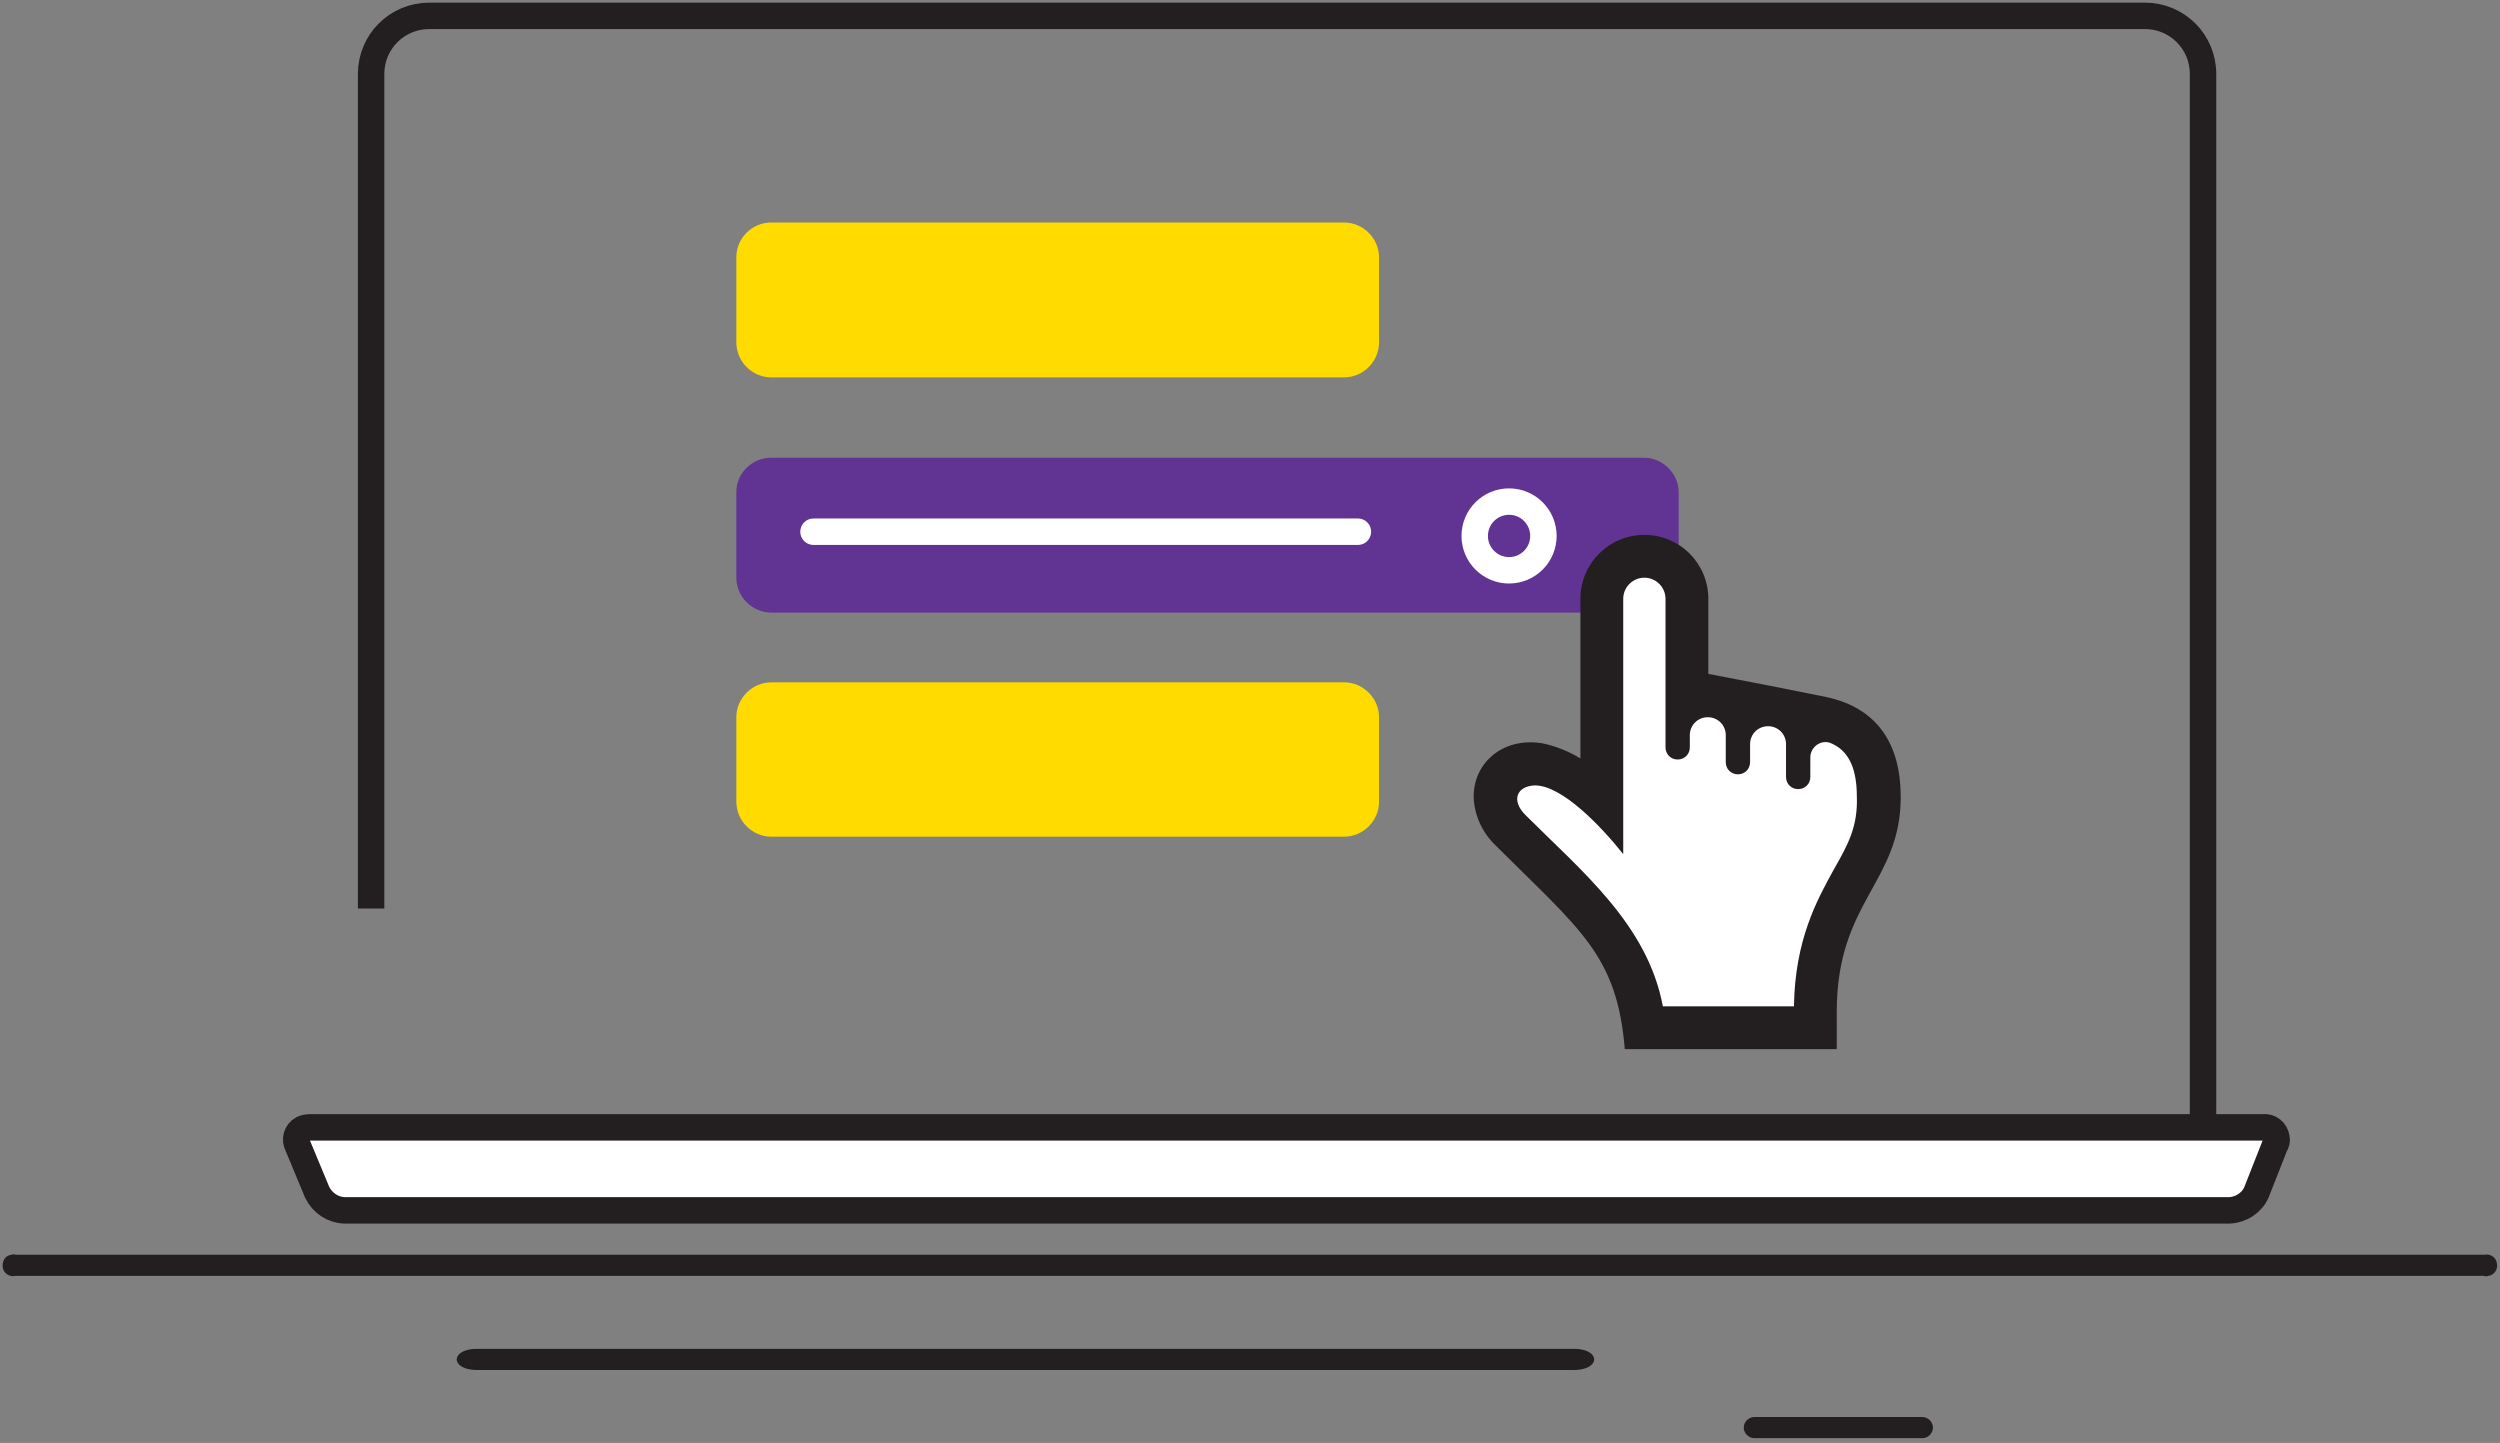 <svg width="473" height="273" viewBox="0 0 473 273" fill="none" xmlns="http://www.w3.org/2000/svg">
<rect x="0" y="0" width="473" height="273" fill="#808080" stroke="none"/>
<path d="M470.015 240.9H2.815C2.015 241.1 1.115 240.6 1.015 239.7C0.915 238.8 1.315 238 2.215 237.9C2.415 237.8 2.715 237.8 2.915 237.9H470.115C470.915 237.7 471.815 238.2 471.915 239.1C472.115 239.9 471.615 240.8 470.715 240.9C470.515 241 470.215 241 470.015 240.9Z" fill="#231F20" stroke="#231F20" stroke-miterlimit="10"/>
<path d="M297.915 258.7H90.115C88.315 258.7 86.915 258 86.915 257.2C86.915 256.4 88.315 255.7 90.115 255.7H297.915C299.715 255.7 301.115 256.4 301.115 257.2C301.115 258 299.715 258.7 297.915 258.7Z" fill="#231F20" stroke="#231F20" stroke-miterlimit="10"/>
<path d="M363.715 271.6H331.915C331.115 271.6 330.415 270.9 330.415 270.1C330.415 269.3 331.115 268.6 331.915 268.6H363.715C364.515 268.6 365.215 269.3 365.215 270.1C365.215 270.9 364.515 271.6 363.715 271.6Z" fill="#231F20" stroke="#231F20" stroke-miterlimit="10"/>
<path d="M70.215 171.9V14C70.215 7.9 75.115 3 81.215 3H405.815C411.915 3 416.815 7.9 416.815 14V214.1C416.815 220.2 411.915 225.1 405.815 225.1H70.215" stroke="#231F20" stroke-width="5" stroke-miterlimit="10"/>
<path d="M145.915 42.1H254.315C257.915 42.1 260.915 45.1 260.915 48.7V64.8C260.915 68.4 257.915 71.4 254.315 71.4H145.915C142.315 71.4 139.315 68.4 139.315 64.8V48.7C139.315 45 142.315 42.1 145.915 42.1Z" fill="#FFDB00"/>
<path d="M145.915 86.6H311.015C314.615 86.6 317.615 89.6 317.615 93.2V109.3C317.615 112.9 314.615 115.9 311.015 115.9H145.915C142.315 115.9 139.315 112.9 139.315 109.3V93.1C139.315 89.5 142.315 86.6 145.915 86.6Z" fill="#613393"/>
<path d="M145.915 129.1H254.315C257.915 129.1 260.915 132.1 260.915 135.7V151.7C260.915 155.3 257.915 158.3 254.315 158.3H145.915C142.315 158.3 139.315 155.3 139.315 151.7V135.7C139.315 132.1 142.315 129.1 145.915 129.1Z" fill="#FFDB00"/>
<path d="M426.915 225.6C426.015 227.6 424.015 228.9 421.815 229H65.115C62.915 228.9 61.015 227.6 60.015 225.6L56.315 216.7C55.715 215.6 56.115 214.2 57.215 213.6C57.615 213.4 58.115 213.3 58.615 213.3H428.115C429.415 213.1 430.515 214 430.715 215.3C430.815 215.8 430.715 216.3 430.415 216.7L426.915 225.6Z" fill="white"/>
<path d="M426.915 225.6C426.015 227.6 424.015 228.9 421.815 229H65.115C62.915 228.9 61.015 227.6 60.015 225.6L56.315 216.7C55.715 215.6 56.115 214.2 57.215 213.6C57.615 213.4 58.115 213.3 58.615 213.3H428.115C429.415 213.1 430.515 214 430.715 215.3C430.815 215.8 430.715 216.3 430.415 216.7L426.915 225.6Z" stroke="#231F20" stroke-width="5" stroke-miterlimit="10"/>
<path d="M309.315 105.5L316.515 107.6L319.015 129.7L353.315 140.3L352.915 155.4L342.415 185.4L342.015 194.3H309.515L301.315 172.3L286.515 157.8L282.915 149.5L287.515 144.9L301.015 148.6L302.715 107.9L309.315 105.5Z" fill="white"/>
<path d="M345.615 131.9C340.815 130.9 327.015 128.2 323.215 127.5V113.3C323.215 106.6 317.815 101.2 311.115 101.2C304.415 101.2 299.015 106.6 299.015 113.3V143.5C296.715 142.1 294.215 141.1 291.615 140.6C284.215 139.5 278.815 144.4 278.815 150.7C278.915 154.2 280.415 157.5 282.915 159.9C299.015 176 305.915 180.6 307.415 198.5H347.515V191.4C347.515 170.5 359.615 167 359.615 150.8C359.615 140.9 355.315 134 345.615 131.9ZM347.015 164.4C343.715 170.4 339.615 177.8 339.415 190.4H314.615C311.715 174.9 299.215 164.8 288.615 154.2C285.815 151.4 287.015 148.7 290.415 148.6C295.515 148.6 302.815 156.2 307.115 161.6V113.3C307.115 111.1 308.915 109.3 311.115 109.3C313.315 109.3 315.115 111.1 315.115 113.3V141.4C315.115 142.7 316.115 143.7 317.415 143.7C318.715 143.7 319.715 142.7 319.715 141.4V139.1C319.715 137.2 321.215 135.7 323.115 135.7C325.015 135.7 326.515 137.2 326.515 139.1V144.2C326.515 145.5 327.515 146.5 328.815 146.5C330.115 146.5 331.115 145.5 331.115 144.2V140.8C331.115 138.9 332.615 137.4 334.515 137.4C336.415 137.4 337.915 138.9 337.915 140.8V147C337.915 148.3 338.915 149.3 340.215 149.3C341.515 149.3 342.515 148.3 342.515 147V143.3C342.515 141.7 343.815 140.4 345.415 140.4C345.815 140.4 346.215 140.5 346.615 140.7C349.215 141.9 351.315 144.5 351.315 150.7C351.515 156.3 349.715 159.7 347.015 164.4Z" fill="#231F20"/>
<path d="M153.915 100.6H256.915" stroke="white" stroke-width="5" stroke-miterlimit="10" stroke-linecap="round"/>
<path d="M285.515 107.9C289.105 107.9 292.015 104.99 292.015 101.4C292.015 97.81 289.105 94.9 285.515 94.9C281.925 94.9 279.015 97.81 279.015 101.4C279.015 104.99 281.925 107.9 285.515 107.9Z" stroke="white" stroke-width="5" stroke-miterlimit="10" stroke-linecap="round"/>
</svg>
